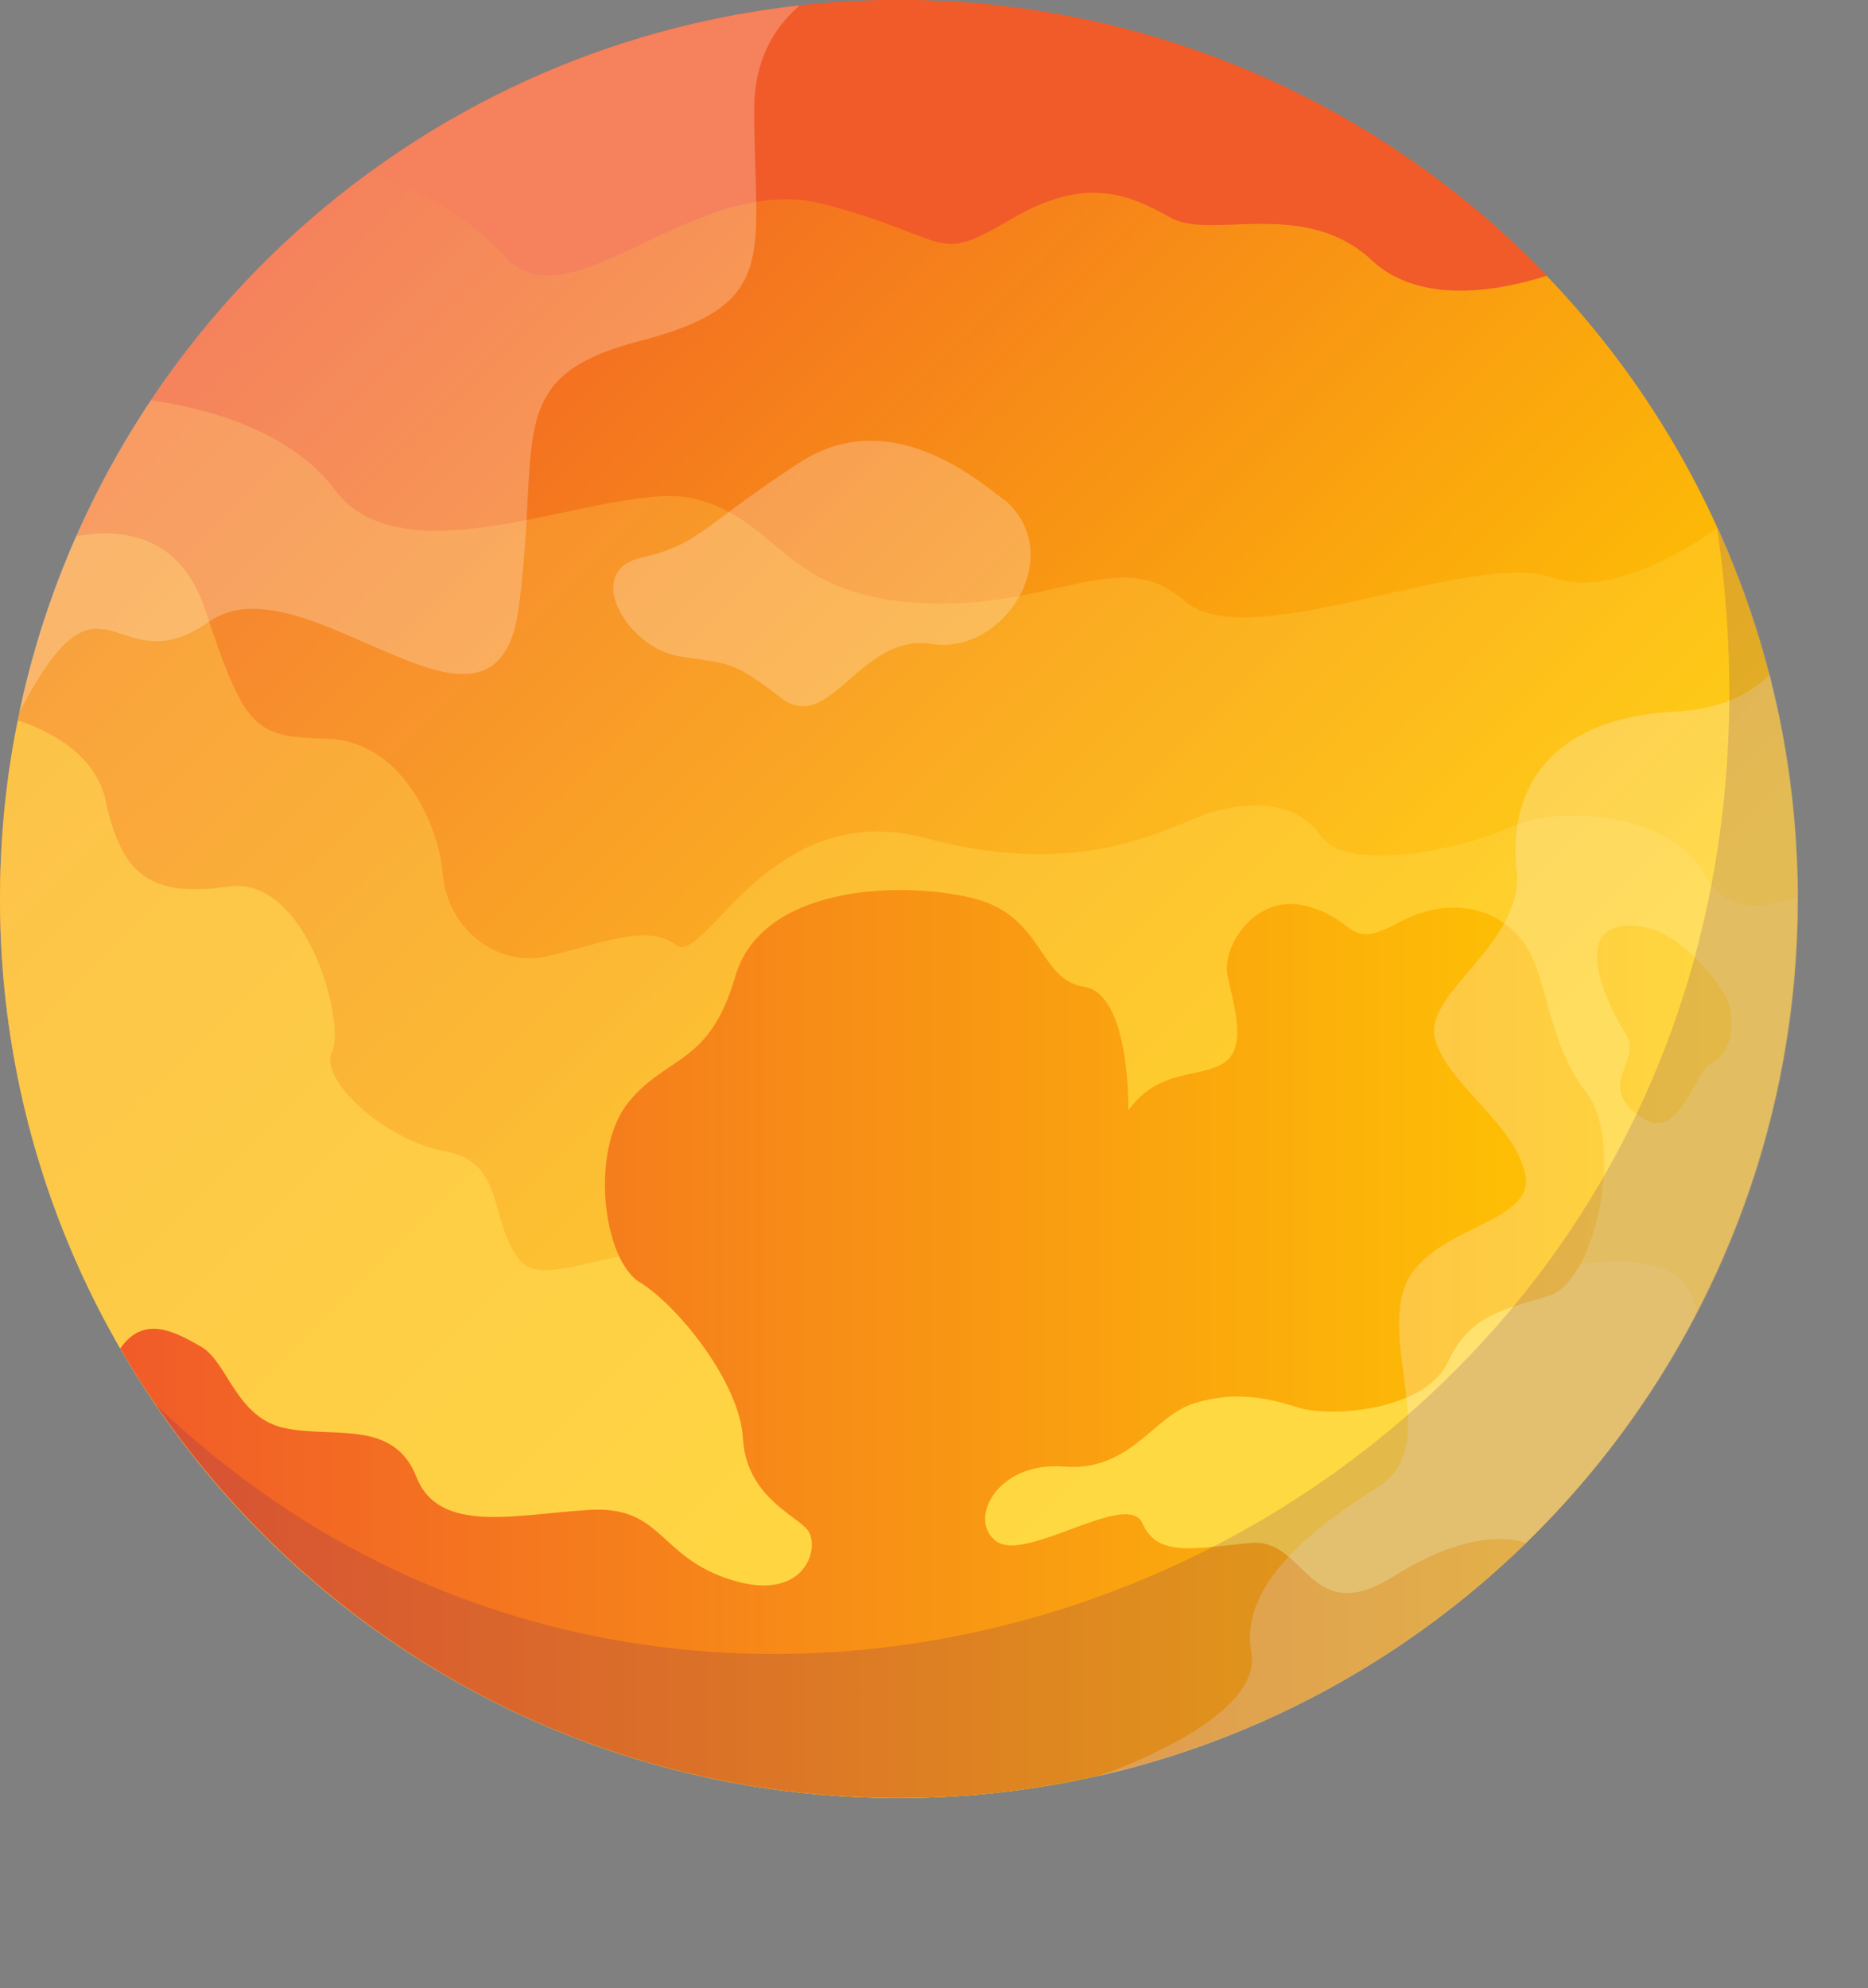 <?xml version="1.0" encoding="UTF-8" standalone="no"?><svg xmlns="http://www.w3.org/2000/svg" xmlns:xlink="http://www.w3.org/1999/xlink" fill="#000000" height="367.1" preserveAspectRatio="xMidYMid meet" version="1" viewBox="0.0 0.0 345.0 367.1" width="345" zoomAndPan="magnify"><rect x="0.0" y="0.0" width="345.0" height="367.1" fill="#808080" stroke="none"/><g><linearGradient gradientTransform="matrix(.028 0 0 -.028 -76.76 -64.077)" gradientUnits="userSpaceOnUse" id="a" x1="4474.874" x2="11242.492" xlink:actuate="onLoad" xlink:show="other" xlink:type="simple" y1="-3969.68" y2="-10832.867"><stop offset="0" stop-color="#f15a29"/><stop offset="1" stop-color="#ffcc00"/></linearGradient><circle clip-rule="evenodd" cx="166" cy="166" fill="url(#a)" fill-rule="evenodd" r="166"/><g id="change1_1"><path clip-rule="evenodd" d="M68.2,31.9c7.2,2.3,17.4,7.1,25,15.4c12.1,13.4,35.1-15.9,59-9.6s20.1,11.3,34.3,2.9 c14.2-8.4,22.2-4.6,29.7-0.4s24.7-3.8,37.2,7.9c9.3,8.7,24.9,5.2,32.3,2.8C255.4,19.5,213,0,166,0C129.4,0,95.6,11.8,68.2,31.9z" fill="#f15a29" fill-rule="evenodd"/></g><g id="change2_1"><path clip-rule="evenodd" d="M27.9,73.9c10.9,1.6,25.9,5.8,33.9,16.5c13.4,18,51-2.1,66.5,1.7s16.3,17.6,41,19.2 c24.7,1.7,37.6-10.9,49.4-0.4c11.7,10.5,53.1-9.6,68.2-4.2c9.2,3.3,21.9-3.4,30.4-9.2c9.5,20.9,14.8,44.1,14.8,68.5 c0,91.7-74.3,166-166,166S0,257.7,0,166C0,131.9,10.3,100.3,27.9,73.9L27.9,73.9z" fill="#ffdd55" fill-opacity="0.251" fill-rule="evenodd"/></g><g id="change2_2"><path clip-rule="evenodd" d="M14.1,99c7.7-1.4,19-0.8,23.8,13.6c7.5,22.6,9.2,23.4,22.6,23.8c13.4,0.4,20.5,15.5,21.3,25.1 c0.8,9.6,9.6,17.2,19.2,15.1s18.4-6.3,23.8-2.1c5.4,4.2,17.2-27.6,46.4-19.7s45.2-2.5,51.9-4.6s15.9-2.9,20.9,4.2 c5,7.1,27.2,2.1,35.1-1.7c7.9-3.8,29.3-3.3,36,9.2c3.5,6.6,10.7,5.9,16.8,3.8l0,0.3c0,91.7-74.3,166-166,166S0,257.7,0,166 C0,142.2,5,119.5,14.1,99L14.1,99z" fill="#ffdd55" fill-opacity="0.349" fill-rule="evenodd"/></g><g id="change2_3"><path clip-rule="evenodd" d="M3.3,133c5.9,2,14.4,6.3,16.2,14.8c2.9,13.4,7.9,18,22.6,15.9s21.8,25.5,19.2,30.5c-2.5,5,9.6,16.3,20.9,18.4 s7.9,12.5,13.8,20.1c5.9,7.5,28.9-11.3,56.9,2.5c28,13.8,79.9,17.6,92.4,13.4c5-1.7,65.2-30.1,68-6.1 C285.7,295.7,230.1,332,166,332C74.3,332,0,257.7,0,166C0,154.7,1.1,143.6,3.3,133z" fill="#ffdd55" fill-opacity="0.549" fill-rule="evenodd"/></g><linearGradient gradientTransform="matrix(.028 0 0 -.028 -76.76 -64.077)" gradientUnits="userSpaceOnUse" id="b" x1="3495.852" x2="13991.596" xlink:actuate="onLoad" xlink:show="other" xlink:type="simple" y1="-11015.593" y2="-11015.593"><stop offset="0" stop-color="#f15a29"/><stop offset="1" stop-color="#ffcc00"/></linearGradient><path clip-rule="evenodd" d="M208.4,205c0,0,0.4-21.5-8.2-22.8c-8.6-1.3-7.3-13.4-21.1-16.5c-13.8-3.1-38.5-1.9-43.3,14.6 s-12.5,14.4-19.7,23.2s-4.8,29.1,2.1,33.3s18.4,18.4,19,28.7s8.8,13.8,11.7,16.7c2.9,2.9,0.2,13.8-13.6,9.6 c-13.8-4.2-12.8-13.8-26.4-13c-13.6,0.8-27.8,4.6-32-6.1c-4.2-10.7-15.3-7.1-24.3-9c-9-1.9-10.5-12.1-15.4-15 c-4.9-2.8-10.6-6-15,0.3C51.1,298.7,104.6,332,166,332c45.1,0,85.9-18,115.8-47.1c-0.3-0.1-8.7-3.7-24.3,6.1 c-15.9,10-16.1-7.1-26.6-6.1c-10.5,1-17.1,2.7-19.9-3.6c-2.7-6.3-21.5,7.3-27,3.3c-5.4-4,0.2-14.8,12.5-13.8 c12.3,1,16.5-9.4,24.1-11.7c7.5-2.3,13.4-1,19.2,0.8c5.9,1.9,23.4,0.6,27.6-8.4c4.2-9,10.5-9.6,18.8-12.3c8.4-2.7,14-28.2,6.7-37.6 c-7.3-9.4-6.9-21.3-11.5-27.6c-4.6-6.3-13.6-8.8-23.2-3.6c-9.6,5.2-7.3-0.6-16.9-3.1c-9.6-2.5-15.7,7.7-14.6,12.8 c1,5,3.8,13.2-0.6,16.1C221.7,199.2,214.2,197.1,208.4,205L208.4,205z M318.8,184.1c0,0-7.7-13.6-18.2-13.2s-3.8,14.6-0.4,19.9 c3.3,5.2-5.4,9.2,2.3,15.1c7.7,5.9,10.2-7.9,13.6-9.6C319.4,194.6,321.1,189.4,318.8,184.1L318.8,184.1z" fill="url(#b)" fill-rule="evenodd"/><g id="change3_1"><path clip-rule="evenodd" d="M147.7,1c-4.8,4.1-8.4,10.2-8.4,19.2c0,26.8,5,36-20.9,42.7S100,80.4,95.8,112.2s-39.5-9.8-57.2,2.6 C21,127.2,19.2,101.1,3.5,131.7C18.1,62.3,76,8.9,147.7,1z M326.8,124.6c-3.5,3.5-9,6.4-17.4,6.8c-24.7,1.3-30.8,15.9-29.3,29.3 c1.5,13.4-17.2,22.6-15.1,31c2.1,8.4,14.6,15.5,16.7,25.1c2.1,9.6-19.2,9.6-22.6,21.8c-3.3,12.1,6.7,28.9-4.6,36 s-25.7,17.8-23.4,30.5c2.3,12.7-28.4,22.9-28.4,22.9l0,0C276.8,311.2,332,245,332,166C332,151.7,330.2,137.9,326.8,124.6 L326.8,124.6z M185.8,92.5c-2.5-1.3-20.1-18.8-38.1-7.1c-18,11.7-18.4,15.1-29.3,17.6s-2.5,16.7,7.1,18.2c9.6,1.5,9.8,0.8,18.8,7.7 c9,6.9,14.6-12.1,27.8-10C185.3,121,197.1,102.8,185.8,92.5z" fill="#fff9f8" fill-opacity="0.251" fill-rule="evenodd"/></g><g id="change4_1"><path clip-rule="evenodd" d="M317.1,97.2c26,177.4-176,269.9-288.3,162.2c5.8,8.4,12.4,16.5,19.9,24c64.8,64.8,169.9,64.8,234.8,0 C333.7,233,345,158.4,317.1,97.2z" fill="#47077f" fill-opacity="0.149" fill-rule="evenodd"/></g></g></svg>